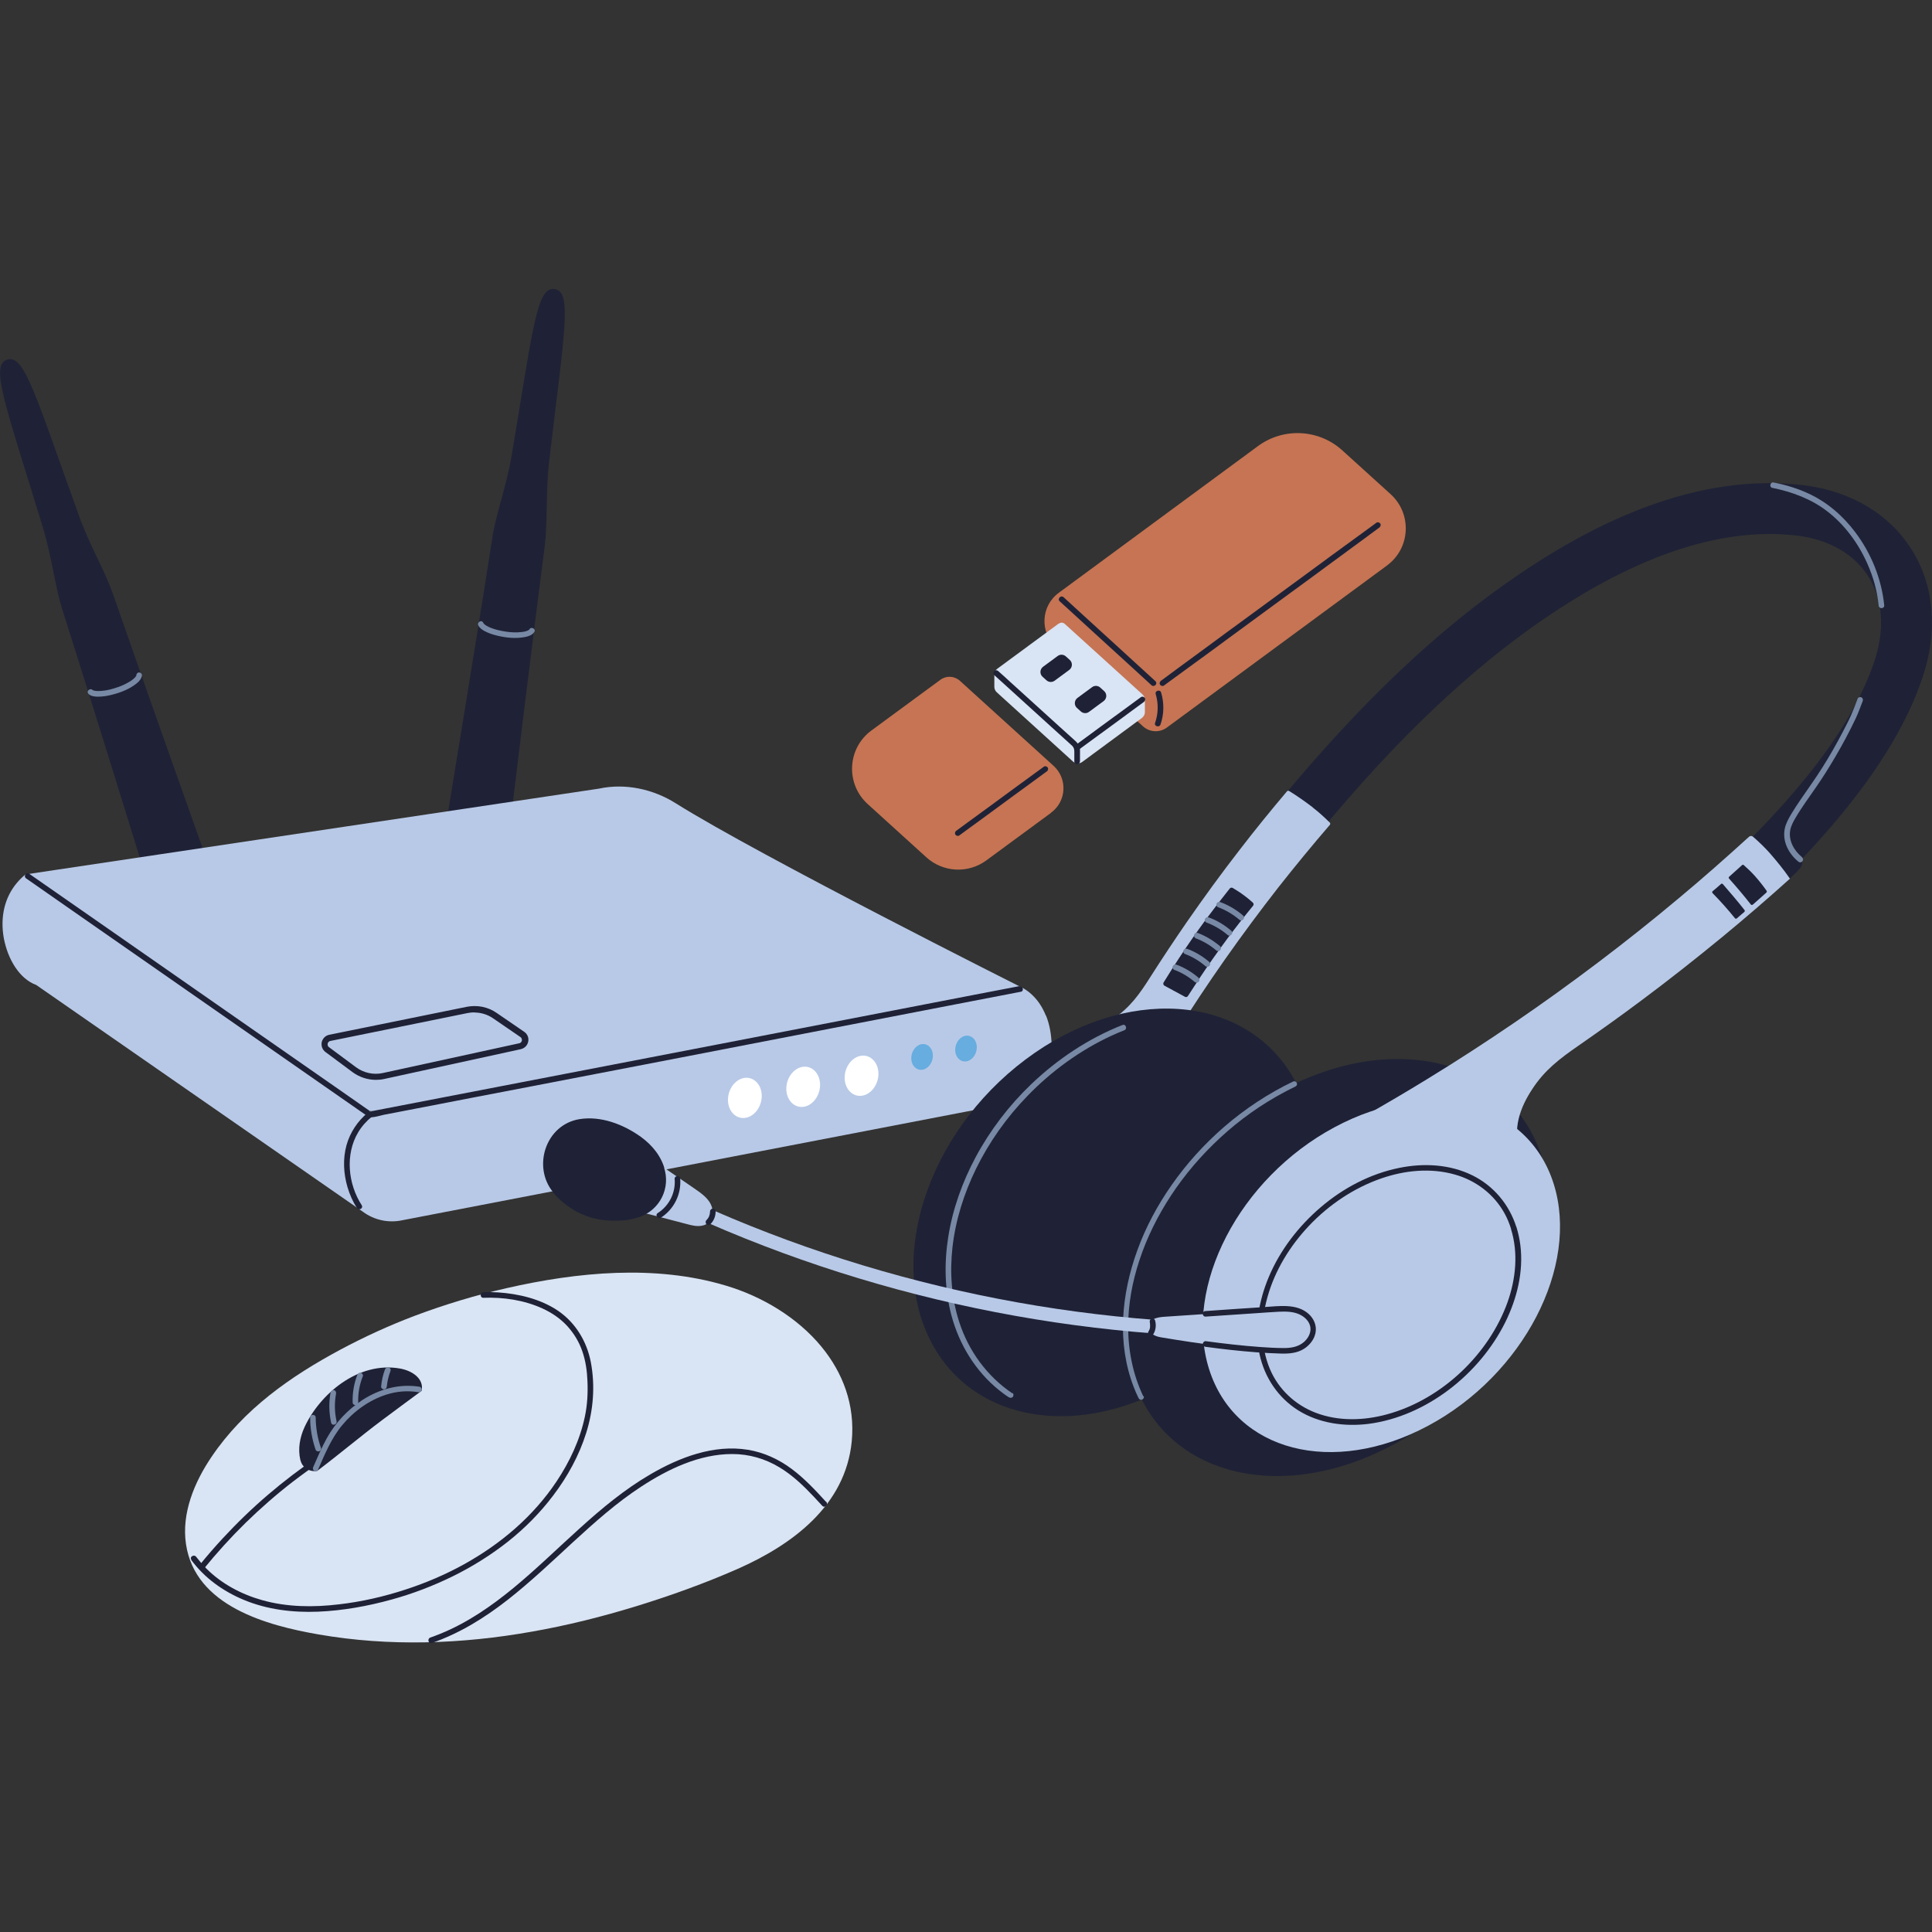 <?xml version="1.0" encoding="UTF-8"?><svg id="Layer_2" xmlns="http://www.w3.org/2000/svg" viewBox="0 0 150 150"><rect x="0" y="0" width="150" height="150" fill="#333333" stroke="none"/><defs><style>.cls-1{fill:none;}.cls-2{fill:#b8c9e7;}.cls-3{fill:#7889a5;}.cls-4{fill:#67addf;}.cls-5{fill:#fff;}.cls-6{fill:#c67453;}.cls-7{fill:#d9e4f4;}.cls-8{fill:#1f2236;}</style></defs><g id="Layer_2-2"><rect class="cls-1" y="0" width="150" height="150"/><path class="cls-8" d="M42.31,42.17c.21-1.58.06-4.08.33-6.37,1.17-9.98,1.82-13.16.42-13.36-1.4-.2-1.67,3.04-3.34,12.94-.38,2.28-1.23,4.63-1.47,6.21-1.11,7.19-3.48,21.55-3.48,21.55l2.43.35,2.43.35s1.75-14.44,2.69-21.66Z"/><path class="cls-8" d="M39.62,63.83c-.06.44-1.2.64-2.54.45-1.34-.19-2.38-.7-2.31-1.14.06-.44,1.2-.64,2.54-.45,1.34.19,2.38.7,2.31,1.14Z"/><path class="cls-3" d="M41.11,48.85s-.01.02,0,0c0,0-.02.02-.02.03-.04.04,0,0-.03.03-.06.03-.09.05-.14.07-.13.05-.28.08-.42.09-.4.05-.82.03-1.22-.03-.4-.06-.81-.15-1.19-.3-.13-.06-.27-.12-.39-.2-.08-.06-.15-.12-.19-.2-.12-.25-.5-.03-.37.22.1.21.32.35.51.45.3.16.62.26.95.34.7.17,1.48.25,2.2.1.25-.05.53-.15.68-.38.15-.23-.22-.45-.37-.22h0Z"/><path class="cls-8" d="M8.69,45.91c-.52-1.51-1.77-3.67-2.55-5.85C2.73,30.61,1.89,27.48.55,27.92c-1.34.45-.14,3.46,2.79,13.07.67,2.21.97,4.69,1.46,6.21,2.21,6.93,6.5,20.83,6.5,20.83l2.33-.77,2.33-.77s-4.88-13.71-7.26-20.58Z"/><path class="cls-8" d="M15.95,66.49c.14.42-.79,1.11-2.07,1.53s-2.44.43-2.58.01c-.14-.42.79-1.11,2.07-1.53,1.28-.43,2.44-.43,2.58-.01Z"/><path class="cls-3" d="M10.59,52.43c0-.06,0,0,0,.02,0,.02,0,.02,0,0,0,.01-.01.02-.02.03-.04.06-.04.06-.08.11-.09.1-.2.18-.31.26-.32.21-.67.38-1.03.5-.4.14-.82.26-1.25.29-.16.01-.33.02-.49,0-.11-.02-.19-.03-.27-.1-.09-.07-.24-.01-.3.08-.07.11-.02.23.08.3.19.15.47.17.7.17.36,0,.72-.06,1.07-.15.68-.17,1.38-.44,1.93-.89.2-.16.37-.36.4-.62.01-.12-.11-.22-.22-.22-.13,0-.2.1-.22.22h0Z"/><path class="cls-2" d="M81.2,78.85c-.26-.65-.63-1.21-1.09-1.63-.2-.19-.42-.35-.66-.49h0s-20.5-10.29-26.98-14.36c-1.76-1.11-3.93-1.58-5.97-1.14L1.98,67.89h0c-.25.2-.48.43-.68.67-.46.55-.79,1.21-.96,1.92-.18.75-.19,1.57-.04,2.38.15.77.43,1.56.9,2.26.39.58.94,1.11,1.61,1.35,0,0,0,0,0,0l25.38,17.62c.87.64,1.98.88,3.04.65l49.05-9.45v-.02c.49-.4.83-1.05,1.04-1.7.26-.8.34-1.64.33-2.42-.02-.83-.16-1.62-.44-2.31Z"/><path class="cls-8" d="M29.19,83.84c-.65,0-1.29-.21-1.82-.6l-2.1-1.56c-.24-.18-.35-.47-.29-.77.07-.29.29-.51.58-.57l10.67-2.17c.81-.16,1.66,0,2.34.48l2.13,1.46c.25.17.37.46.31.76s-.28.52-.58.59l-10.59,2.31c-.22.05-.43.07-.65.07ZM36.83,78.6c-.17,0-.34.02-.51.05l-10.67,2.17c-.16.03-.2.17-.21.21,0,.04-.03.18.1.27l2.1,1.56c.6.44,1.36.61,2.08.45l10.59-2.31c.16-.03.2-.17.21-.21,0-.04.02-.18-.11-.27l-2.13-1.46c-.43-.3-.95-.45-1.46-.45Z"/><path class="cls-8" d="M28.09,93.58c-1.07-1.64-1.31-3.95-.28-5.67.28-.47.65-.88,1.07-1.22.09-.07.08-.23,0-.31-.09-.09-.22-.07-.31,0-.8.65-1.39,1.54-1.67,2.54-.29,1.06-.23,2.2.08,3.25.17.57.41,1.12.73,1.62.15.23.53.02.37-.22h0Z"/><path class="cls-8" d="M79.16,76.56c-1.15.22-2.29.44-3.44.66-2.89.56-5.78,1.12-8.68,1.68-3.81.74-7.62,1.47-11.43,2.21-3.92.76-7.85,1.52-11.77,2.27-3.23.62-6.46,1.25-9.69,1.87-1.73.33-3.45.67-5.18,1-.03,0-.29.03-.3.06.08-.22.21.12.12,0-.04-.05-.14-.1-.19-.13-.7-.49-1.39-.97-2.09-1.46l-8.36-5.82c-3.23-2.25-6.46-4.5-9.69-6.75-1.97-1.37-3.95-2.75-5.92-4.12-.1-.07-.19-.14-.29-.2-.23-.16-.45.22-.22.37,1.42.99,2.84,1.98,4.26,2.97,3.1,2.16,6.19,4.31,9.29,6.47,3.05,2.13,6.11,4.25,9.16,6.38.98.68,1.95,1.36,2.93,2.04.25.18.51.35.76.53.13.09.2.17.37.16.33-.01.69-.13,1.01-.2.87-.17,1.74-.34,2.6-.5,2.94-.57,5.88-1.14,8.82-1.7l11.51-2.22c3.93-.76,7.85-1.52,11.77-2.28,3.2-.62,6.41-1.24,9.61-1.86,1.64-.32,3.28-.63,4.92-.95.07-.01.15-.03.22-.04.27-.05.16-.47-.12-.42h0Z"/><path class="cls-5" d="M57.88,83.68c-.72.05-1.33.79-1.36,1.65-.03.86.54,1.52,1.26,1.47.72-.05,1.33-.79,1.36-1.65.03-.86-.54-1.52-1.26-1.47Z"/><path class="cls-5" d="M62.41,82.82c-.72.05-1.33.79-1.36,1.65-.03.86.54,1.52,1.26,1.47.72-.05,1.33-.79,1.36-1.65.03-.86-.54-1.52-1.26-1.47Z"/><path class="cls-5" d="M66.94,81.96c-.72.05-1.33.79-1.36,1.65-.03.86.54,1.52,1.26,1.47.72-.05,1.33-.79,1.36-1.65.03-.86-.54-1.52-1.26-1.47Z"/><path class="cls-4" d="M71.62,81.06c-.46.03-.85.51-.87,1.06-.02.55.34.97.81.94.46-.03.85-.51.87-1.06.02-.55-.34-.97-.81-.94Z"/><path class="cls-4" d="M75.03,80.41c-.46.03-.85.51-.87,1.06-.02.55.34.97.81.94.46-.03.85-.51.87-1.06.02-.55-.34-.97-.81-.94Z"/><path class="cls-7" d="M63.78,104.56c-1.86-2.26-4.6-3.91-7.44-4.75-5.48-1.64-11.51-1.05-17,.2-2.42.55-4.8,1.27-7.12,2.14-1.98.75-3.91,1.63-5.78,2.63-3.88,2.08-7.51,4.62-10.01,8.32-1.33,1.96-2.35,4.38-1.99,6.79.72,4.81,6.27,6.31,10.31,7.01,5.47.95,11.1.75,16.55-.22,2.74-.48,5.45-1.16,8.12-1.98,2.66-.82,5.3-1.77,7.85-2.89,4.25-1.88,8.38-4.92,8.86-9.91.27-2.84-.7-5.33-2.35-7.34Z"/><path class="cls-8" d="M64.13,116.6c-.83-.91-1.67-1.81-2.66-2.55-1-.75-2.17-1.29-3.41-1.49-2.65-.43-5.31.59-7.57,1.91-1.99,1.16-3.77,2.64-5.47,4.18-1.71,1.54-3.35,3.15-5.12,4.61-1.73,1.43-3.61,2.73-5.7,3.58-.26.11-.52.2-.79.3-.26.09-.15.51.12.42,2.14-.74,4.08-1.94,5.86-3.33,1.79-1.4,3.44-2.97,5.11-4.51,1.67-1.53,3.37-3.05,5.27-4.29,2.09-1.37,4.53-2.54,7.08-2.54,1.3,0,2.55.36,3.66,1.03,1.02.61,1.88,1.44,2.69,2.3.21.23.43.46.64.69.19.21.49-.1.31-.31h0Z"/><path class="cls-8" d="M14.83,121.09c1.03,1.41,2.48,2.45,4.09,3.12,1.82.76,3.82,1,5.78.92,1.93-.08,3.85-.43,5.7-.94,1.64-.45,3.23-1.06,4.76-1.81,1.52-.75,2.96-1.65,4.29-2.7,1.31-1.04,2.49-2.23,3.5-3.57,1.11-1.46,2.01-3.1,2.56-4.85.56-1.77.71-3.68.36-5.51-.31-1.6-1.18-3.05-2.54-3.98-1.36-.92-3.05-1.32-4.67-1.43-.38-.02-.75-.03-1.13-.01-.28.01-.28.44,0,.43,1.55-.06,3.17.18,4.59.83.72.33,1.37.77,1.91,1.35.52.57.93,1.24,1.18,1.97.26.75.37,1.54.4,2.33.04.92-.01,1.84-.2,2.74-.38,1.81-1.18,3.51-2.2,5.04-.9,1.35-1.98,2.56-3.19,3.63-1.22,1.08-2.57,2.01-3.99,2.8-1.45.8-2.97,1.45-4.54,1.96-1.68.55-3.42.95-5.17,1.15-1.98.24-4.02.22-5.95-.32-1.61-.45-3.15-1.26-4.34-2.45-.29-.29-.55-.6-.8-.92-.16-.22-.54,0-.37.22h0Z"/><path class="cls-8" d="M15.8,121.83c1.02-1.26,2.11-2.46,3.26-3.59,1.16-1.13,2.38-2.2,3.66-3.19.72-.55,1.45-1.08,2.2-1.59.23-.15.01-.53-.22-.37-1.35.91-2.65,1.9-3.89,2.96-1.24,1.06-2.41,2.19-3.52,3.39-.62.67-1.23,1.37-1.8,2.08-.07.09-.09.22,0,.31.08.08.23.09.31,0h0Z"/><path class="cls-8" d="M23.33,113.37c.14.61.74.93,1.3.83,1.71-1.29,3.35-2.68,5.06-3.96,1.01-.76,2.04-1.51,3.05-2.26,0,0,0,0,0,0,0,0,0-.01,0-.02.18-.94-.76-1.55-1.7-1.71-3.26-.57-6.23,2.02-7.4,4.56-.35.77-.53,1.66-.32,2.55,0,0,0,.01,0,.02Z"/><path class="cls-3" d="M24.08,110.07c0,.84.15,1.68.42,2.47.09.26.51.15.42-.12-.27-.76-.4-1.55-.41-2.36,0-.28-.43-.28-.43,0h0Z"/><path class="cls-3" d="M25.67,108.09c-.15.79-.13,1.59.04,2.37.06.27.48.16.42-.12-.16-.7-.17-1.43-.04-2.14.02-.11-.03-.23-.15-.27-.11-.03-.24.04-.27.15h0Z"/><path class="cls-3" d="M27.75,106.73c-.27.68-.39,1.42-.37,2.15,0,.28.44.28.43,0-.02-.7.1-1.38.36-2.03.04-.11-.05-.24-.15-.27-.12-.03-.22.04-.27.15h0Z"/><path class="cls-3" d="M29.89,106.32c-.16.43-.26.88-.3,1.33-.01.11.11.22.22.22.13,0,.21-.1.22-.22.01-.12.02-.18.04-.3.02-.1.04-.2.06-.3.05-.21.11-.41.19-.62.04-.11-.04-.24-.15-.27-.12-.03-.22.04-.27.15h0Z"/><path class="cls-3" d="M24.69,114.11c.52-1.19,1.03-2.44,1.87-3.45.89-1.08,2.11-1.97,3.46-2.39.79-.25,1.63-.32,2.45-.18.12.02.23-.03.27-.15.03-.1-.04-.25-.15-.27-1.57-.26-3.13.17-4.46,1.03-1.15.76-2.09,1.76-2.76,2.97-.4.72-.72,1.48-1.05,2.23-.05.11-.03.23.08.3.09.05.25.03.3-.08h0Z"/><path class="cls-8" d="M42.93,92.57c.32.4.71.75,1.11,1.04,1.3.94,2.69,1.26,4.28,1.15.96-.07,1.94-.4,2.6-1.11.33-.35.58-.78.7-1.25.13-.51.12-1.04,0-1.55-.26-1.08-.99-1.95-1.87-2.59-1.34-.96-3.09-1.64-4.76-1.37-2.63.43-3.67,3.69-2.05,5.67Z"/><path class="cls-8" d="M139.25,66.44c-.26.31-.51.63-.76.94-.2.25-.53.66-.2.94.08.07.2.1.31.09,0,.03.04.05.07.03.2-.14.38-.31.56-.48.17-.16.34-.33.49-.51.12-.14.22-.31.2-.5-.01-.14-.09-.26-.18-.37-.17-.02-.34-.07-.5-.15Z"/><path class="cls-8" d="M135.43,71.07l-2.67-2.9c6.91-6.36,11.08-11.84,12.75-16.78.84-2.48.69-4.83-.44-6.61-1.1-1.75-3.06-2.89-5.52-3.19-6.02-.73-12.96,1.66-20.63,7.13-5.79,4.13-11.54,9.77-17.57,17.25l-3.07-2.48c6.26-7.76,12.26-13.65,18.35-17.99,3.83-2.73,7.39-4.7,10.89-6.04,4.37-1.67,8.58-2.27,12.51-1.79,3.66.45,6.64,2.22,8.39,5,1.77,2.81,2.06,6.35.83,9.98-1.89,5.58-6.41,11.6-13.82,18.42Z"/><path class="cls-2" d="M101.93,62.69c-.59-.45-1.21-.89-1.85-1.28-.05-.03-.12-.02-.16.03-1.26,1.49-2.49,3-3.68,4.55-1.42,1.83-2.78,3.7-4.09,5.59-.98,1.42-1.93,2.85-2.86,4.31-.8,1.26-1.54,2.32-2.83,3.19-.62.42-1.3.77-2.04.96-.5.13-1.06.6-1.59.54-1.57,1.01-2.95,1.87-4.23,3.13-.33.32-.65.65-.95.99-.1.45-.18.9-.24,1.36-.1.89-.11,1.8.05,2.71.15.85.44,1.68.93,2.42.46.69,1.08,1.3,1.83,1.72.73.4,1.58.58,2.4.51,0,0,0,0,0,0,.76-.46,1.48-.98,2.05-1.64.31-.36.55-.77.79-1.17,0-.02,0-.05.01-.07.74-1.45,1.5-2.89,2.29-4.32,1.12-2.03,2.3-4.03,3.54-6,1.22-1.95,2.49-3.86,3.81-5.74,1.33-1.89,2.71-3.75,4.13-5.57,1.3-1.65,2.64-3.28,4.01-4.87.04-.05.04-.12,0-.17-.42-.41-.85-.81-1.32-1.17Z"/><path class="cls-8" d="M96.63,69.55c-.29-.22-.6-.42-.92-.61-.08-.04-.17-.03-.23.04-.63.79-1.25,1.59-1.85,2.4-.73,1-1.44,2.01-2.11,3.04-.4.62-.8,1.24-1.18,1.86-.05.09-.02.2.07.25.53.29,1.06.58,1.59.86.08.05.18.02.23-.06.3-.47.61-.94.92-1.41.68-1.03,1.4-2.04,2.13-3.03.65-.87,1.32-1.73,2.01-2.57.06-.07.05-.18-.02-.24-.21-.19-.42-.37-.64-.53Z"/><path class="cls-8" d="M100.41,83.67c3.78,6.56.6,16.55-7.11,22.33-7.7,5.78-17.01,5.15-20.79-1.41-3.78-6.56-.6-16.55,7.11-22.33,7.7-5.78,17.01-5.15,20.79,1.41Z"/><path class="cls-3" d="M78.6,108.18c-1.96-1.32-3.39-3.28-4.12-5.52-.61-1.87-.75-3.87-.53-5.82.24-2.13.9-4.2,1.84-6.12,1.02-2.07,2.37-3.97,3.97-5.62,1.87-1.94,4.11-3.57,6.56-4.7.32-.15.64-.28.97-.41.26-.1.12-.51-.14-.41-2.64,1.04-5.05,2.65-7.1,4.61-1.71,1.64-3.17,3.55-4.29,5.63-1.04,1.94-1.8,4.05-2.14,6.23-.32,2.02-.28,4.1.25,6.08.6,2.25,1.86,4.32,3.68,5.79.25.2.5.39.77.56.1.06.22.07.31-.02.07-.08.08-.24-.02-.31h0Z"/><path class="cls-8" d="M119.72,89.88c2.39,7.6-2.79,17.58-11.56,22.29-8.77,4.71-17.82,2.37-20.21-5.23-2.39-7.6,2.79-17.58,11.56-22.29,8.77-4.71,17.82-2.37,20.21,5.23Z"/><path class="cls-2" d="M120.63,91.92c2.01,6.4-2.35,14.81-9.74,18.77-7.39,3.97-15.01,2-17.02-4.4-2.01-6.4,2.35-14.81,9.74-18.77,7.39-3.97,15.01-2,17.02,4.4Z"/><path class="cls-3" d="M88.76,108.4c-.8-1.68-1.17-3.53-1.17-5.39,0-1.75.32-3.49.87-5.15.58-1.78,1.43-3.47,2.45-5.03,1.08-1.65,2.38-3.16,3.83-4.5,1.5-1.39,3.19-2.59,5-3.55.27-.14.54-.28.81-.41.11-.05.18-.15.14-.27-.03-.1-.17-.19-.27-.14-1.95.93-3.76,2.13-5.39,3.54-1.53,1.33-2.9,2.84-4.06,4.5-1.1,1.57-2.02,3.28-2.67,5.08-.62,1.71-1.02,3.5-1.1,5.32-.08,1.79.17,3.6.82,5.28.11.29.23.57.37.85.05.11.15.18.27.14.1-.03.19-.17.14-.27h0Z"/><path class="cls-2" d="M137.41,66.24c-.41-.46-.85-.88-1.31-1.28-.09-.08-.22-.07-.3,0-1.78,1.62-3.59,3.22-5.44,4.76-2.05,1.72-4.15,3.39-6.28,5-2.13,1.61-4.29,3.17-6.49,4.67-2.23,1.52-4.49,2.99-6.8,4.4-1.61.99-3.25,1.95-4.89,2.88-.03,0-.05.01-.08.02-.45.31-.91.6-1.32.97-.73.67-1.3,1.48-1.8,2.33-.01.04-.02.07-.04.11-.06.88.17,1.76.63,2.51.49.78,1.2,1.4,2,1.84.86.47,1.82.71,2.79.79,1.03.09,2.08,0,3.1-.2,1.11-.21,2.19-.55,3.22-.98.52-.22,1.03-.46,1.53-.73.47-.25.94-.51,1.37-.82.5-.36.97-.83,1.22-1.39.02-.04.02-.08.02-.11-.01-.14-.02-.27-.04-.41-.01-.15-.04-.31-.07-.47,0-.03-.02-.06-.04-.09-.14-.2-.26-.41-.35-.64-.32-.8-.33-1.71-.13-2.54.2-.83.59-1.6,1.06-2.31.96-1.48,2.16-2.38,3.59-3.37,1.64-1.14,3.27-2.3,4.87-3.5,2.15-1.6,4.25-3.26,6.32-4.96,1.77-1.46,3.51-2.96,5.22-4.5-.48-.7-1.02-1.36-1.57-1.99Z"/><path class="cls-8" d="M117.31,95.41c.58,1.85.38,3.87-.26,5.68-.73,2.04-1.99,3.88-3.55,5.37-1.63,1.55-3.64,2.76-5.82,3.35-1.79.49-3.76.55-5.52-.12-1.6-.61-2.9-1.82-3.57-3.41-.74-1.77-.7-3.76-.18-5.59.58-2.07,1.74-3.95,3.21-5.51,1.55-1.64,3.49-2.95,5.63-3.69,1.82-.63,3.83-.83,5.7-.3,1.64.46,3.05,1.53,3.87,3.03.21.38.37.78.5,1.19.08.27.49.13.41-.14-.55-1.75-1.77-3.21-3.42-4.02-1.75-.86-3.77-.96-5.65-.58-2.26.45-4.38,1.57-6.12,3.06-1.72,1.47-3.15,3.32-4.03,5.41-.79,1.88-1.15,3.98-.72,6,.39,1.81,1.45,3.39,3.02,4.37,1.61,1,3.58,1.27,5.43,1.04,2.27-.29,4.44-1.28,6.26-2.66,1.82-1.38,3.35-3.18,4.37-5.23.91-1.84,1.43-3.94,1.17-5.99-.06-.47-.16-.94-.3-1.39-.08-.27-.49-.13-.41.14Z"/><path class="cls-8" d="M136.07,70.25c.36-.31.71-.63,1.07-.95.04-.04.05-.1.02-.14-.29-.41-.6-.8-.93-1.17-.26-.29-.55-.56-.84-.82-.04-.04-.1-.04-.14,0-.33.3-.67.6-1,.9-.04.04-.05.11,0,.15.58.65,1.15,1.32,1.68,2,.04.05.11.06.16.01Z"/><path class="cls-8" d="M134.85,71.3c.19-.16.39-.33.58-.5.04-.04.05-.1.01-.15-.54-.69-1.11-1.35-1.68-2.01-.04-.04-.11-.05-.15,0-.21.19-.42.37-.64.55-.05.04-.05.11,0,.16.61.62,1.18,1.26,1.73,1.94.04.05.11.05.15.01Z"/><path class="cls-3" d="M137.62,37.88c1.51.31,2.98.85,4.21,1.79,1.38,1.05,2.45,2.51,3.15,4.09.46,1.03.77,2.13.88,3.26.03.28.46.25.43-.03-.21-2.05-1.01-4.03-2.25-5.67-.97-1.29-2.2-2.35-3.67-3.02-.85-.39-1.75-.66-2.67-.84-.27-.06-.36.37-.09.42h0Z"/><path class="cls-3" d="M139.92,66.56c-.62-.5-1.07-1.28-.93-2.09.07-.38.26-.72.46-1.05.22-.38.47-.74.71-1.1.54-.78,1.09-1.54,1.59-2.34.55-.87,1.07-1.76,1.56-2.68.27-.51.53-1.02.78-1.55.2-.43.36-.88.53-1.32.04-.11.01-.23-.1-.29-.1-.05-.25-.01-.29.1-.16.42-.32.85-.5,1.26-.2.46-.44.9-.67,1.35-.49.94-1.02,1.87-1.59,2.77-.52.82-1.08,1.6-1.63,2.4-.26.38-.52.77-.76,1.17-.2.34-.41.71-.5,1.1-.23,1,.28,1.99,1.05,2.61.22.18.5-.15.28-.33h0Z"/><path class="cls-2" d="M100.54,103.79c-16.63.47-33.37-3.03-48.41-10.13l.45-.96c14.89,7.03,31.47,10.5,47.93,10.03l.03,1.06Z"/><path class="cls-2" d="M100.69,101.75c-.58-.17-1.2-.13-1.8-.09-2.81.19-5.62.38-8.43.57-.31.02-.64.05-.92.2-.28.15-.4.44-.33.75.1.41.51.58.93.65,3.1.52,6.42.98,9.34,1.06.66.02,1.3-.03,1.84-.47.43-.35.74-.9.62-1.47-.13-.59-.67-1.02-1.25-1.2Z"/><path class="cls-2" d="M50.66,92.39c.25-.62.45-1.26.64-1.91.14.1.29.2.43.3.72.49,1.44.99,2.16,1.48.56.39,1.22.82,1.4,1.53.07.28.06.59-.07.85-.15.3-.43.48-.76.53-.37.06-.76-.03-1.12-.13-.42-.11-.84-.22-1.26-.33-.42-.11-.84-.22-1.26-.33-.21-.05-.42-.11-.64-.16-.17-.04-.34-.08-.5-.13.41-.5.73-1.08.98-1.7Z"/><path class="cls-8" d="M51.55,90.63c.54,1.59-.31,3.31-1.9,3.85s-3.31-.31-3.85-1.9c-.54-1.59.31-3.31,1.9-3.85s3.31.31,3.85,1.9Z"/><path class="cls-8" d="M52.38,91.53c.09,1.06-.42,2.08-1.31,2.65-.24.15,0,.51.24.36,1.02-.65,1.6-1.83,1.5-3.03-.02-.28-.46-.25-.43.03h0Z"/><path class="cls-8" d="M55.12,94.06s0,.08,0,.13c0-.02,0-.04,0-.06,0,.1-.03.19-.06.28,0-.02.01-.03.02-.05-.03.09-.07.18-.13.26.01-.02.02-.03.03-.05-.04.06-.09.12-.14.17-.08.08-.07.24.02.31.1.08.22.06.31-.02.26-.26.4-.63.39-.99,0-.11-.11-.22-.23-.2-.12.01-.21.11-.2.23h0Z"/><path class="cls-8" d="M89.27,102.66s.01.04.01.06c0,0,0,.02,0,.02,0,.03,0-.05,0-.01,0,.04.01.07.01.11,0,.04,0,.08,0,.11,0,0,0,.02,0,.03,0,.03,0-.05,0-.01,0,.02,0,.04,0,.06,0,.04-.01.07-.02.1,0,.02,0,.04-.01.05,0,0,0,.02,0,.02-.01.03,0,0,0-.01-.03.07-.06.14-.1.2-.06.1,0,.25.1.29.11.05.23,0,.29-.1.19-.32.23-.71.13-1.06-.03-.11-.17-.18-.27-.14-.11.04-.17.16-.14.27h0Z"/><path class="cls-8" d="M93.55,104.56c1.32.18,2.65.33,3.98.43.64.05,1.28.08,1.91.1.63.02,1.28-.03,1.82-.38.43-.28.79-.73.88-1.25.1-.55-.13-1.08-.54-1.45-.93-.83-2.31-.6-3.45-.53-1.52.1-3.05.2-4.57.31-.28.02-.25.45.03.43,1.29-.09,2.57-.17,3.86-.26.61-.04,1.23-.09,1.84-.12.52-.02,1.07-.02,1.56.2.42.19.81.55.87,1.03.05.44-.19.85-.51,1.13-.46.39-1.04.47-1.62.46-.59,0-1.18-.04-1.77-.08-1.4-.1-2.8-.26-4.2-.45-.28-.04-.36.39-.09.42h0Z"/><path class="cls-3" d="M91.15,75.29c.6.22,1.13.54,1.61.95.09.08.23.07.31-.02.08-.09.07-.23-.02-.31-.5-.43-1.08-.78-1.7-1.01-.11-.04-.23-.01-.29.1-.05.1-.01.25.1.29h0Z"/><path class="cls-3" d="M91.98,74.06c.6.22,1.13.54,1.61.95.09.08.23.07.31-.02.08-.09.07-.23-.02-.31-.5-.43-1.08-.78-1.7-1.01-.11-.04-.23-.01-.29.1-.05.1-.01.25.1.29h0Z"/><path class="cls-3" d="M92.81,72.84c.6.22,1.14.54,1.62.95.09.08.23.07.31-.02.08-.09.07-.23-.02-.31-.51-.43-1.09-.78-1.71-1.02-.11-.04-.23-.01-.29.1-.05.1-.01.25.1.29h0Z"/><path class="cls-3" d="M93.66,71.62c.61.23,1.16.55,1.65.97.21.18.5-.15.28-.33-.51-.44-1.1-.8-1.74-1.03-.11-.04-.23-.01-.29.1-.05.1-.01.25.1.29h0Z"/><path class="cls-3" d="M94.56,70.43c.62.23,1.17.56,1.67.98.21.18.5-.15.28-.33-.52-.45-1.12-.8-1.76-1.04-.11-.04-.23-.01-.29.1-.05.1-.01.25.1.29h0Z"/><path class="cls-6" d="M81.6,63.11l-5.02,3.69c-1.41,1.04-3.36.94-4.66-.24l-4.56-4.14c-1.72-1.57-1.58-4.32.29-5.7l5.36-3.94c.46-.34,1.09-.31,1.52.08l7.26,6.59c1.11,1,1.02,2.77-.19,3.65Z"/><path class="cls-6" d="M107.68,43.91l-17.09,12.58c-.56.41-1.34.37-1.85-.1l-6.75-6.13c-1.28-1.17-1.18-3.22.22-4.24l15.45-11.38c1.99-1.47,4.74-1.33,6.57.34l3.74,3.39c1.67,1.52,1.54,4.19-.28,5.53Z"/><path class="cls-8" d="M90.36,53.23c.15-.11.3-.22.45-.33.41-.3.81-.59,1.22-.89.6-.44,1.2-.88,1.81-1.32.73-.54,1.46-1.07,2.19-1.61.8-.59,1.6-1.17,2.4-1.76.81-.59,1.62-1.19,2.43-1.78.75-.55,1.51-1.1,2.26-1.66l1.92-1.41c.46-.34.92-.67,1.37-1.01.22-.16.44-.32.65-.48,0,0,.02-.01.03-.02.09-.07.14-.19.08-.3-.05-.09-.2-.15-.3-.08-.15.11-.3.22-.45.33-.41.3-.81.59-1.22.89-.6.44-1.2.88-1.81,1.32-.73.54-1.46,1.07-2.19,1.61-.8.59-1.6,1.17-2.4,1.76-.81.59-1.62,1.19-2.43,1.78-.75.55-1.51,1.1-2.26,1.66-.64.47-1.28.94-1.92,1.41-.46.34-.92.67-1.37,1.01-.22.16-.44.32-.65.48,0,0-.02.01-.03.02-.09.07-.14.19-.08.3.05.09.2.15.3.08h0Z"/><path class="cls-8" d="M74.47,64.87c.22-.16.45-.33.67-.49.54-.4,1.09-.8,1.63-1.19.65-.48,1.31-.96,1.96-1.44.57-.41,1.13-.83,1.7-1.24.28-.2.55-.4.83-.61,0,0,0,0,.01,0,.09-.07.14-.19.08-.3-.05-.09-.2-.15-.3-.08-.22.16-.45.33-.67.49-.54.4-1.09.8-1.63,1.19-.65.48-1.31.96-1.96,1.44-.57.41-1.13.83-1.7,1.24-.28.2-.55.4-.83.61,0,0,0,0-.01,0-.09.07-.14.19-.08.3.05.09.2.15.3.08h0Z"/><path class="cls-8" d="M82.27,46.68c1.86,1.7,3.71,3.4,5.57,5.09.52.48,1.04.95,1.56,1.43.21.19.51-.12.31-.31-1.86-1.7-3.71-3.4-5.57-5.09-.52-.48-1.04-.95-1.56-1.43-.21-.19-.51.12-.31.31h0Z"/><path class="cls-8" d="M89.73,53.89c.22.74.2,1.52-.05,2.24-.09.26.33.38.42.12.28-.79.29-1.67.05-2.48-.08-.27-.5-.15-.42.12h0Z"/><path class="cls-7" d="M82.2,48.41l-4.77,3.51c-.15.11-.23.28-.23.46v.95c0,.16.07.31.19.42l5.91,5.37c.2.18.5.2.72.04l4.64-3.42c.14-.11.23-.27.23-.45v-.95c0-.16-.07-.31-.18-.42l-6.04-5.48c-.13-.12-.32-.13-.46-.02Z"/><path class="cls-8" d="M83.85,59.11v-.47c0-.17.01-.36-.01-.53-.04-.27-.2-.45-.39-.62l-1.23-1.11-1.94-1.76c-.61-.55-1.22-1.11-1.83-1.66-.31-.28-.62-.58-.94-.85,0,0,0,0-.01-.01-.21-.19-.51.12-.31.31.25.23.5.46.75.68.58.53,1.16,1.05,1.74,1.58.65.59,1.3,1.18,1.96,1.78.46.42.92.83,1.38,1.25.08.07.16.14.23.21.13.13.16.28.16.45v.76c0,.28.43.28.43,0h0Z"/><path class="cls-8" d="M83.02,52.01l-1.14.84c-.19.14-.45.13-.63-.03l-.31-.28c-.23-.21-.21-.58.04-.77l1.14-.84c.19-.14.45-.13.63.03l.31.28c.23.21.21.58-.04.77Z"/><path class="cls-8" d="M85.69,54.43l-1.14.84c-.19.14-.45.13-.63-.03l-.31-.28c-.23-.21-.21-.58.04-.77l1.14-.84c.19-.14.45-.13.63.03l.31.28c.23.21.21.58-.04.77Z"/><path class="cls-8" d="M83.75,58.21c.57-.42,1.14-.84,1.72-1.26.9-.66,1.81-1.32,2.71-1.99.21-.15.42-.31.63-.46.09-.07.14-.19.08-.3-.05-.09-.2-.15-.3-.08-.57.42-1.14.84-1.72,1.26-.9.66-1.81,1.32-2.71,1.99-.21.15-.42.31-.63.46-.09.07-.14.19-.08.3.05.09.2.15.3.08h0Z"/></g></svg>